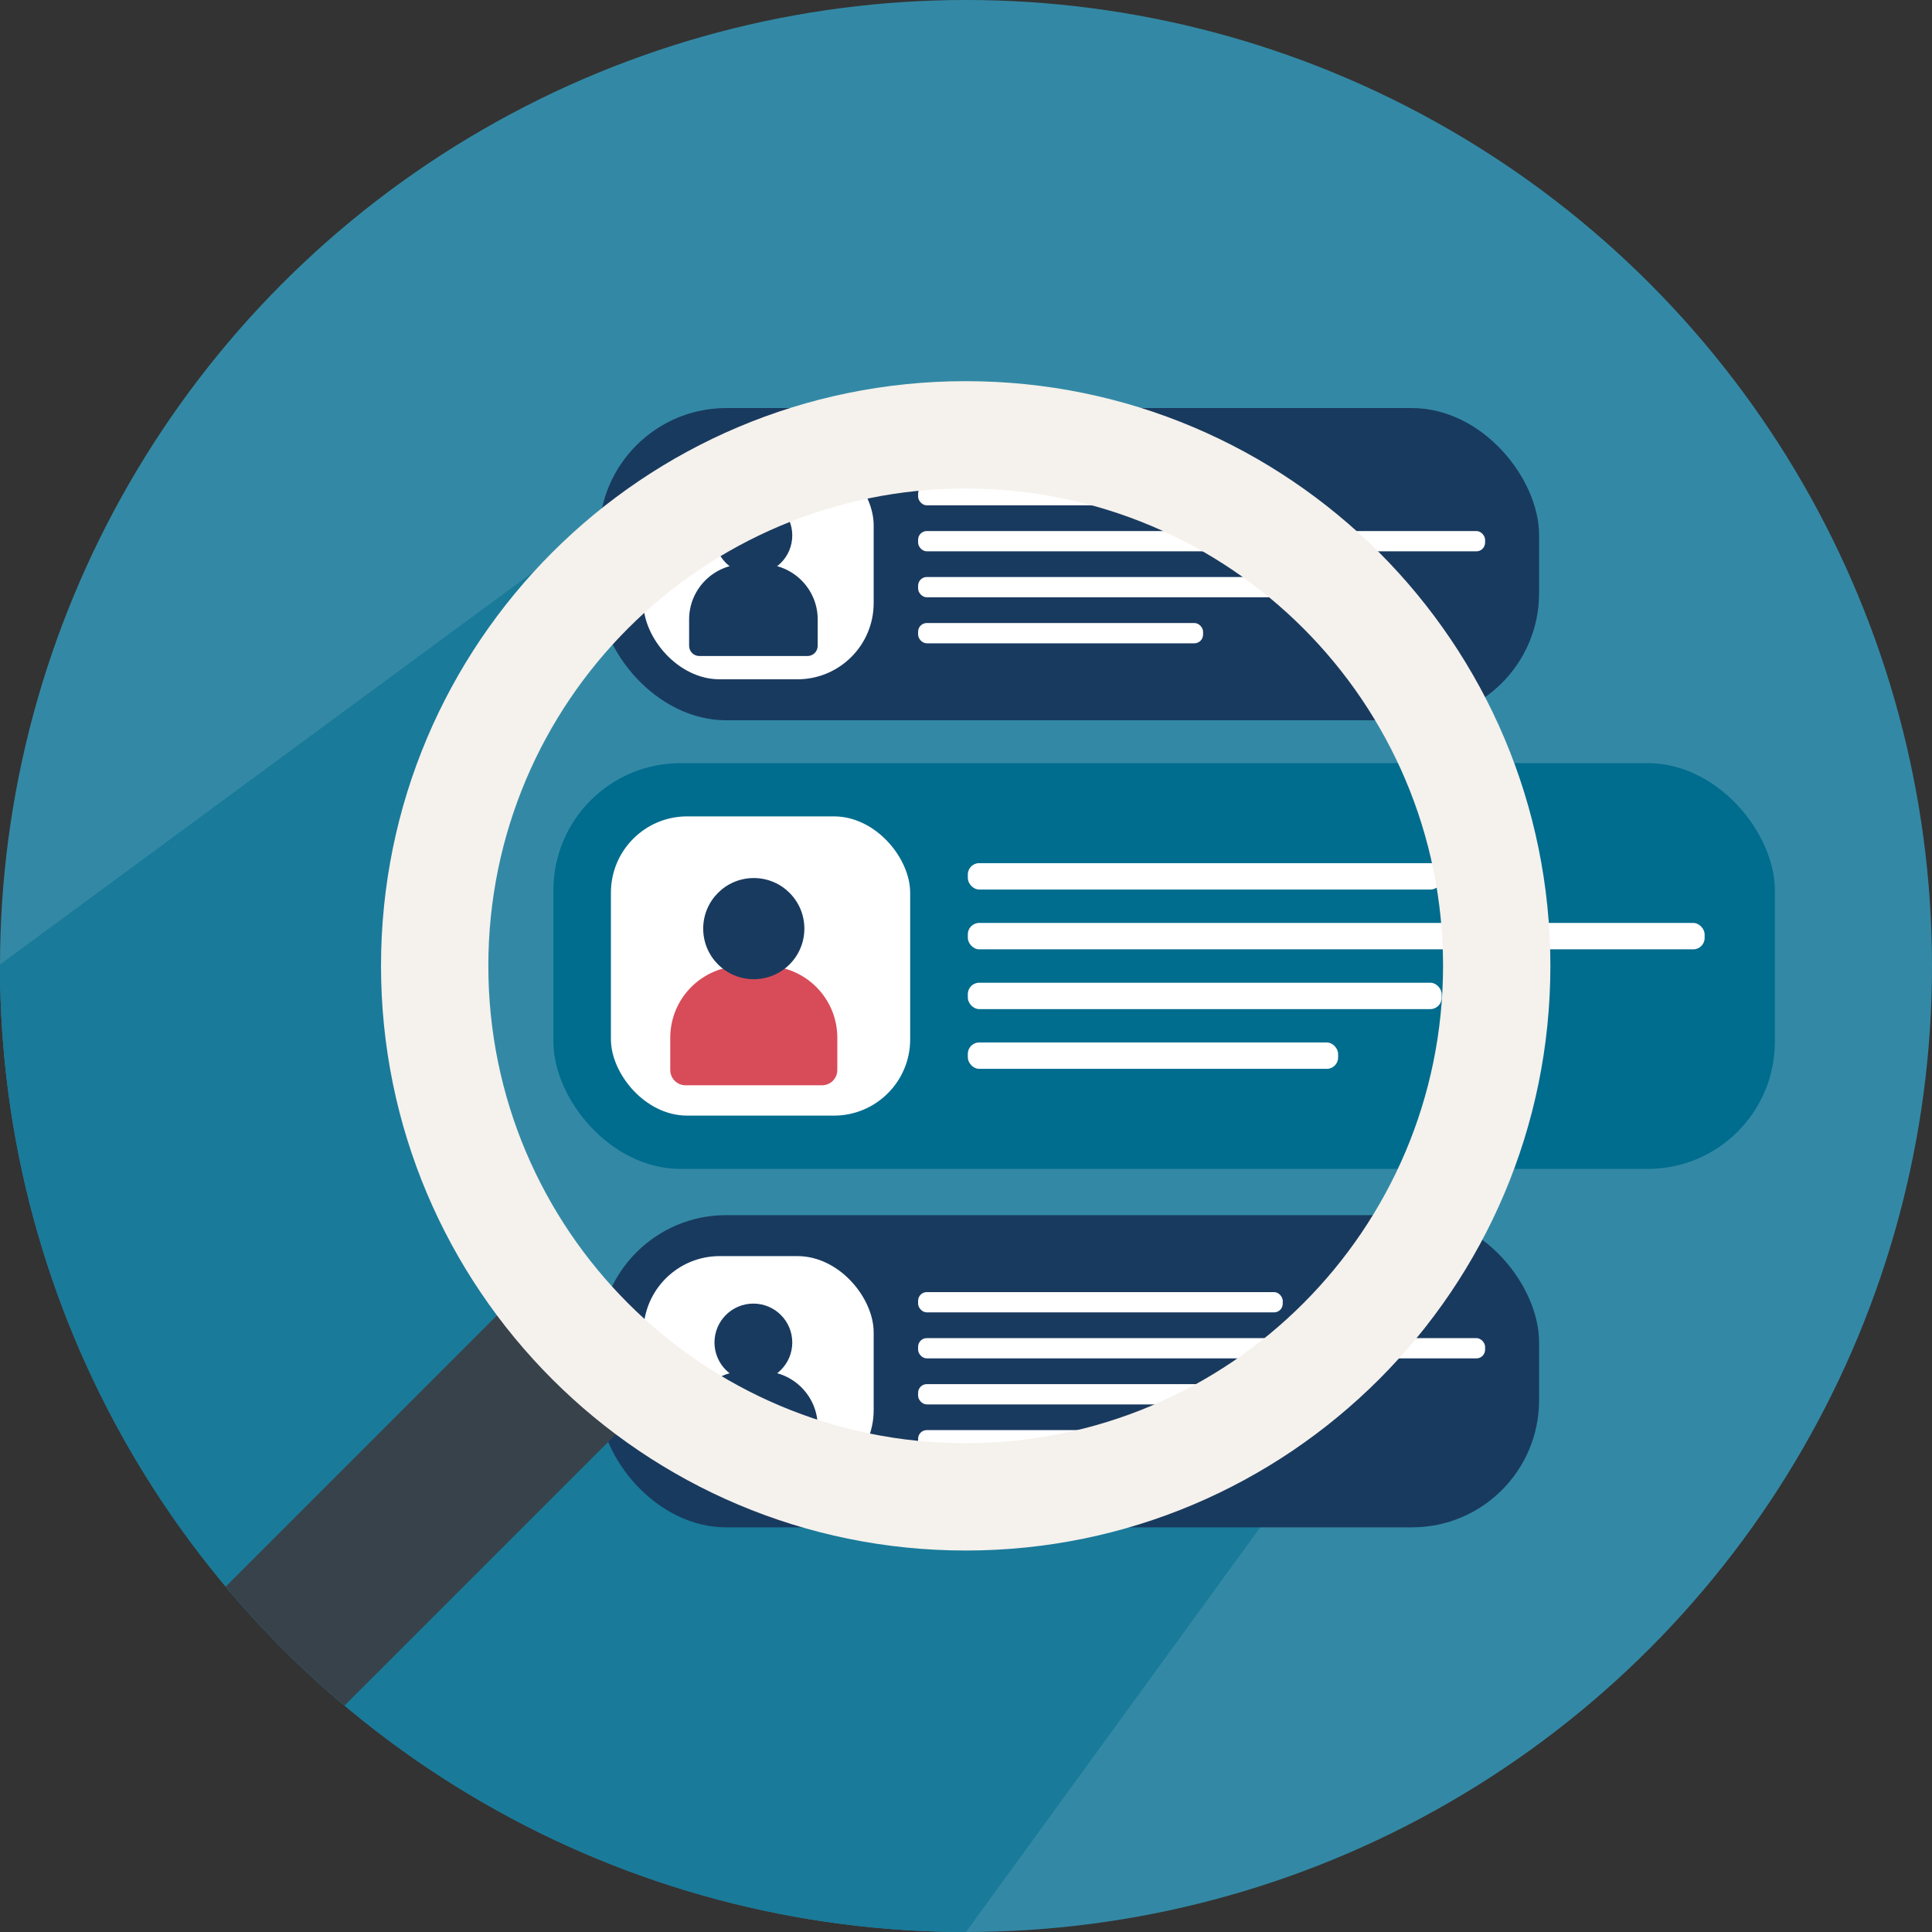 <svg xmlns="http://www.w3.org/2000/svg" xmlns:xlink="http://www.w3.org/1999/xlink" id="Ebene_2" viewBox="0 0 380 380"><rect x="0" y="0" width="380" height="380" fill="#333333" stroke="none"/><defs><style>      .cls-1 {        fill: #006c8e;      }      .cls-2 {        fill: #3389a5;      }      .cls-3 {        fill: #fff;      }      .cls-4 {        fill: none;      }      .cls-5 {        fill: #f5f1ec;      }      .cls-6 {        fill: #197a9a;      }      .cls-7 {        fill: #38424a;      }      .cls-8 {        fill: #d84c59;      }      .cls-9 {        fill: #193a5f;      }      .cls-10 {        clip-path: url(#clippath);      }    </style><clipPath id="clippath"><circle class="cls-4" cx="190" cy="190" r="190"></circle></clipPath></defs><g id="Ebene_3"><g><circle class="cls-2" cx="190" cy="190" r="190"></circle><g class="cls-10"><g><polygon class="cls-6" points="0 189.71 0 380 190 380 288.66 244.31 131.47 92.93 0 189.71"></polygon><path class="cls-2" d="M296.36,190.63c0,60.51-49.47,109.46-110.17,108.61s-106.25-48.57-107.06-107.07c-.84-60.7,48.11-110.17,108.61-110.17s108.62,48.63,108.62,108.62"></path><g><rect class="cls-1" x="108.85" y="150.1" width="240.24" height="79.81" rx="25" ry="25"></rect><g><rect class="cls-3" x="190.36" y="181.53" width="144.92" height="5.19" rx="2.23" ry="2.23"></rect><rect class="cls-3" x="190.36" y="193.29" width="93.2" height="5.19" rx="2.23" ry="2.23"></rect><rect class="cls-3" x="190.36" y="169.77" width="93.2" height="5.19" rx="2.23" ry="2.23"></rect><rect class="cls-3" x="190.36" y="205.04" width="72.83" height="5.19" rx="2.23" ry="2.23"></rect></g><g><rect class="cls-3" x="120.16" y="160.57" width="58.86" height="58.86" rx="15" ry="15"></rect><path class="cls-8" d="M145.94,190h4.64c7.79,0,14.11,6.32,14.11,14.11v6.35c0,1.66-1.34,3-3,3h-26.86c-1.66,0-3-1.34-3-3v-6.35c0-7.79,6.32-14.11,14.11-14.11Z"></path><circle class="cls-9" cx="148.26" cy="182.65" r="9.95"></circle></g></g><g><rect class="cls-9" x="117.85" y="239" width="184.87" height="61.41" rx="25" ry="25"></rect><g><rect class="cls-3" x="126.55" y="247.06" width="45.29" height="45.29" rx="15" ry="15"></rect><circle class="cls-9" cx="148.18" cy="264.05" r="7.65"></circle><path class="cls-9" d="M146.4,269.71h3.57c5.99,0,10.86,4.87,10.86,10.86v5.2c0,1.1-.9,2-2,2h-21.29c-1.1,0-2-.9-2-2v-5.2c0-5.99,4.87-10.86,10.86-10.86Z"></path></g><g><rect class="cls-3" x="180.58" y="263.19" width="111.52" height="3.99" rx="1.71" ry="1.71"></rect><rect class="cls-3" x="180.58" y="272.24" width="71.72" height="3.99" rx="1.71" ry="1.71"></rect><rect class="cls-3" x="180.58" y="254.14" width="71.72" height="3.99" rx="1.71" ry="1.71"></rect><rect class="cls-3" x="180.58" y="281.28" width="56.05" height="3.99" rx="1.71" ry="1.71"></rect></g></g><g><rect class="cls-9" x="117.85" y="80.26" width="184.87" height="61.41" rx="25" ry="25"></rect><g><rect class="cls-3" x="126.55" y="88.32" width="45.29" height="45.29" rx="15" ry="15"></rect><circle class="cls-9" cx="148.18" cy="105.31" r="7.65"></circle><path class="cls-9" d="M146.4,110.97h3.57c5.99,0,10.86,4.87,10.86,10.86v5.2c0,1.1-.9,2-2,2h-21.29c-1.1,0-2-.9-2-2v-5.2c0-5.99,4.87-10.86,10.86-10.86Z"></path></g><g><rect class="cls-3" x="180.58" y="104.45" width="111.52" height="3.99" rx="1.71" ry="1.71"></rect><rect class="cls-3" x="180.58" y="113.49" width="71.72" height="3.99" rx="1.71" ry="1.71"></rect><rect class="cls-3" x="180.58" y="95.4" width="71.72" height="3.99" rx="1.71" ry="1.71"></rect><rect class="cls-3" x="180.58" y="122.54" width="56.05" height="3.99" rx="1.71" ry="1.71"></rect></g></g><path class="cls-7" d="M14.85,289.55h103.68c7.83,0,14.2,6.36,14.2,14.2v4.67c0,7.83-6.36,14.2-14.2,14.2H14.85v-33.06h0Z" transform="translate(342.39 470.33) rotate(135)"></path><path class="cls-5" d="M189.94,74.97c-63.51,0-115,51.49-115,115s51.49,115,115,115,115-51.49,115-115-51.49-115-115-115ZM189.94,283.86c-51.85,0-93.89-42.03-93.89-93.89s42.03-93.89,93.89-93.89,93.89,42.03,93.89,93.89-42.03,93.89-93.89,93.89Z"></path></g></g></g></g></svg>